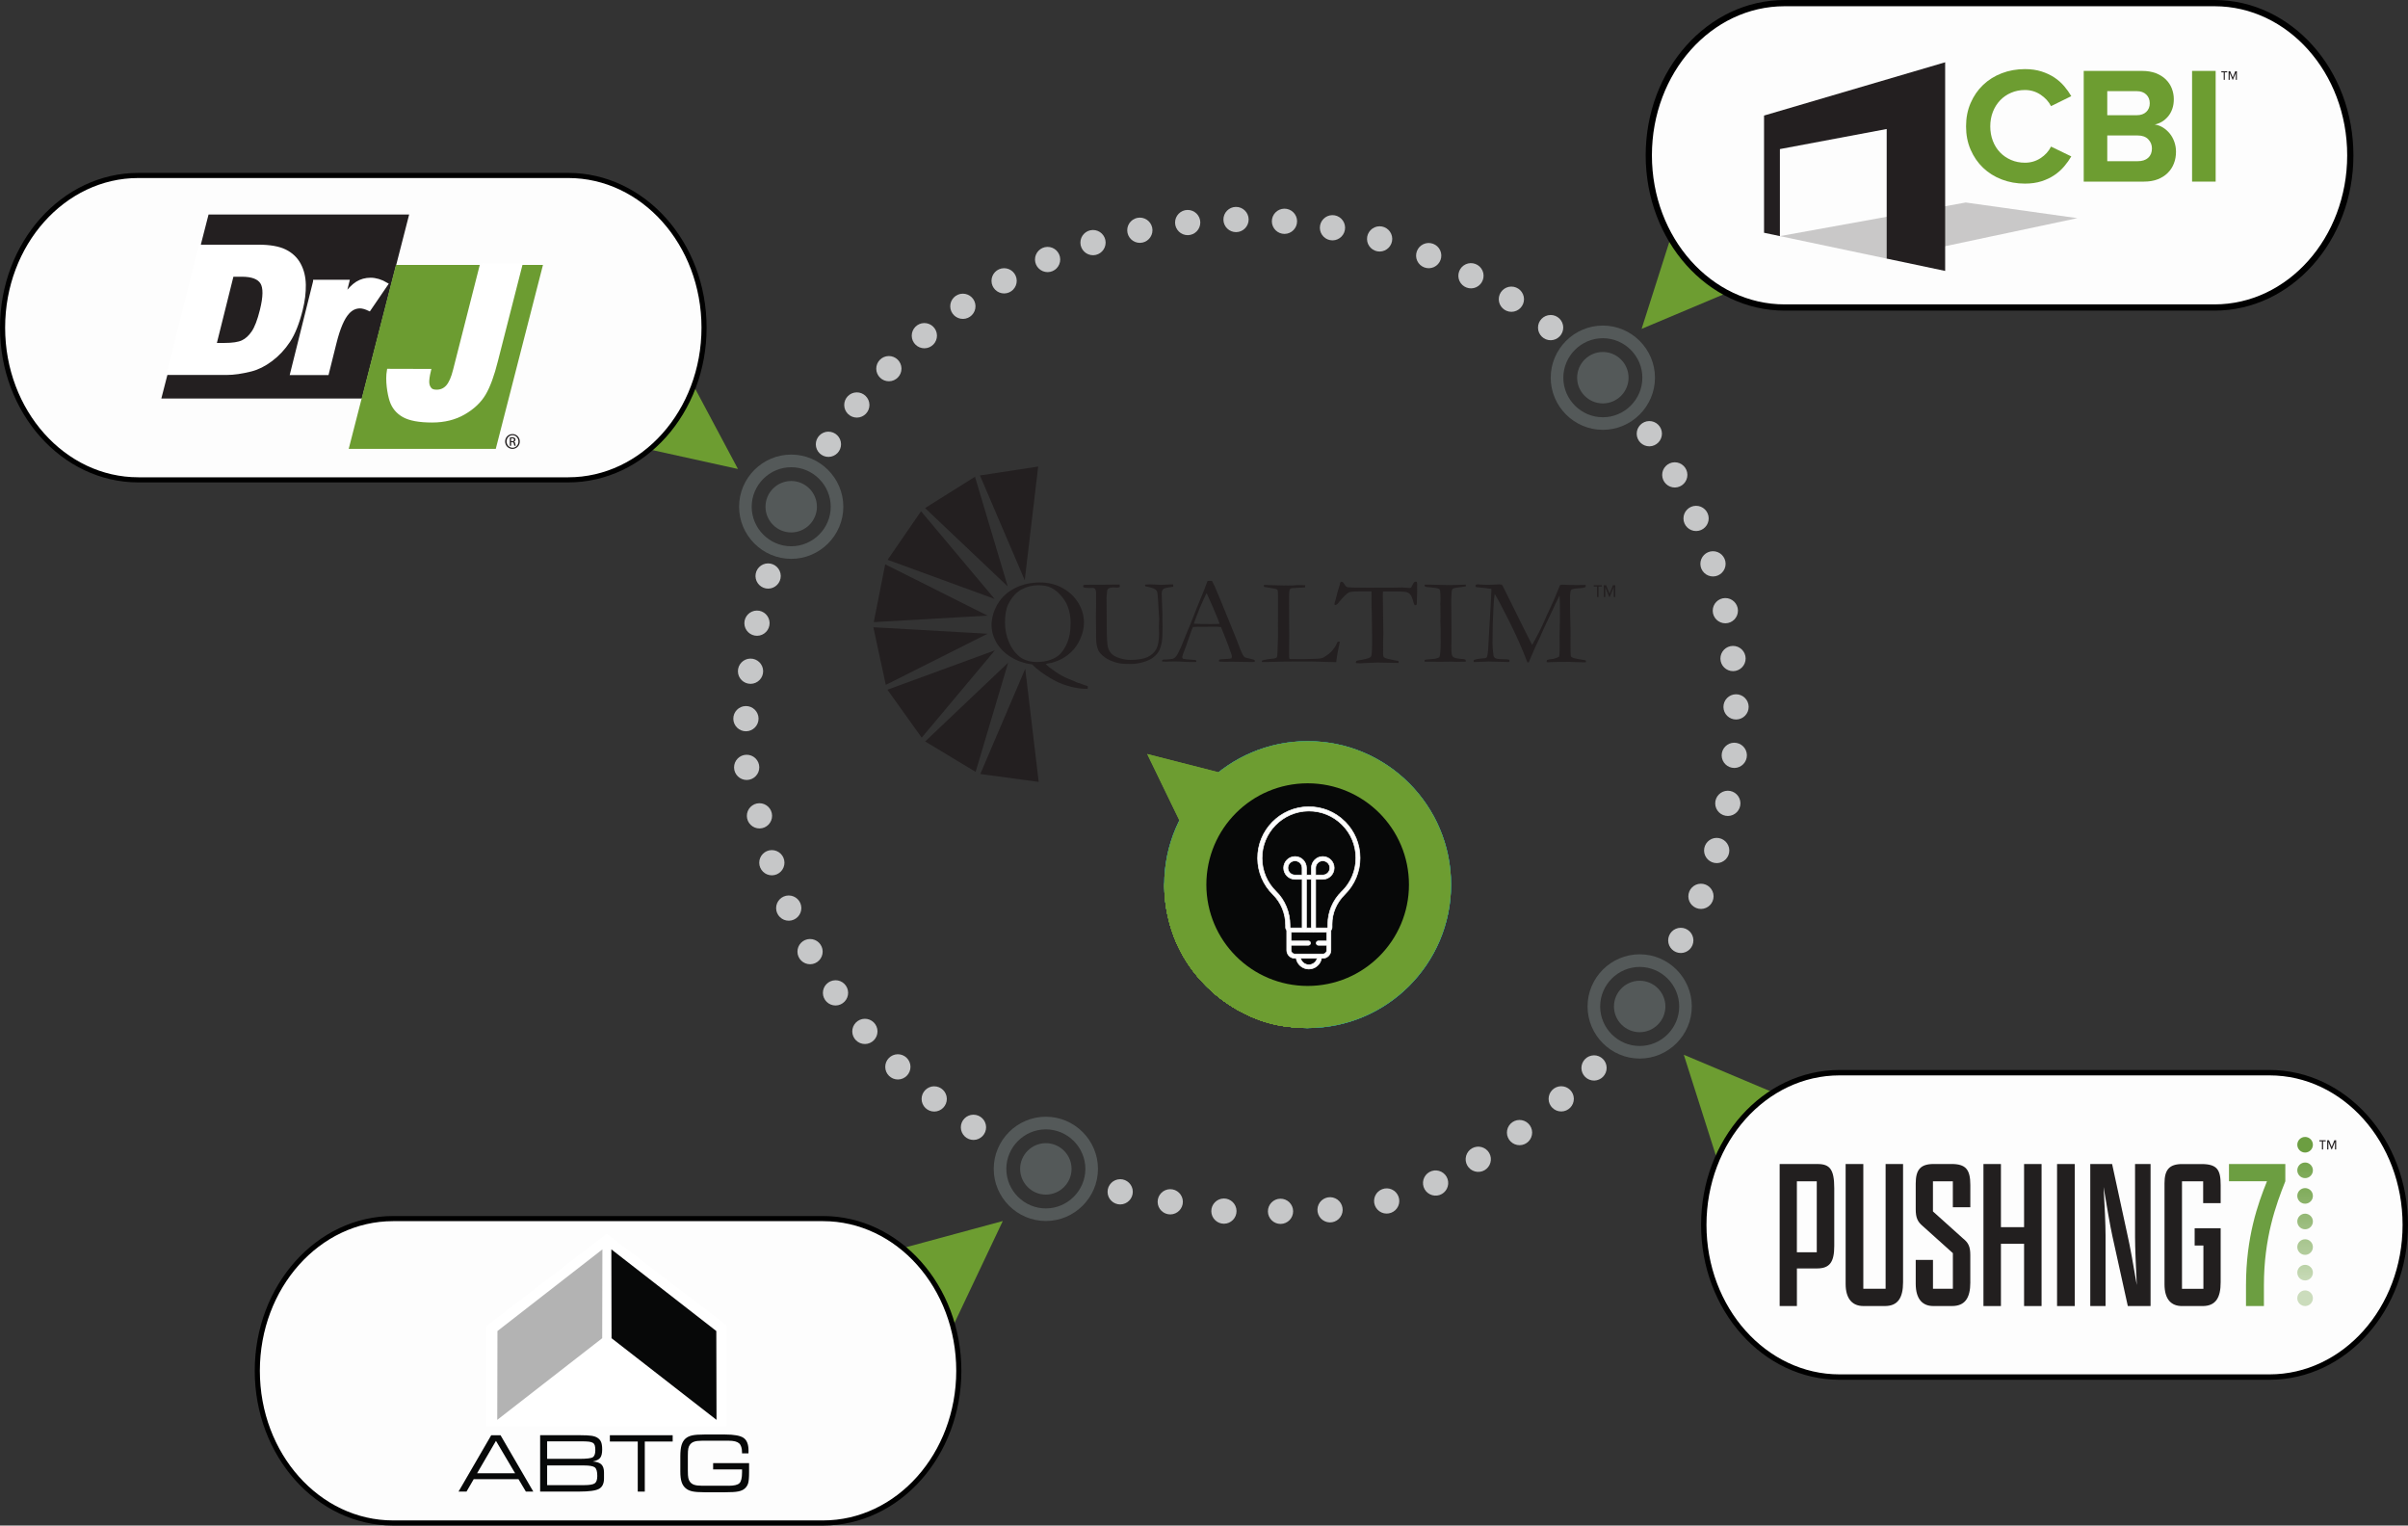 <?xml version="1.0" encoding="UTF-8"?>
<svg id="Layer_2" data-name="Layer 2" xmlns="http://www.w3.org/2000/svg" xmlns:xlink="http://www.w3.org/1999/xlink" viewBox="0 0 842.67 533.75">
  <rect x="0" y="0" width="842.67" height="533.75" fill="#333333" stroke="none"/>
  <defs>
    <style>
      .cls-1 {
        fill: #c9c8c8;
      }

      .cls-1, .cls-2, .cls-3, .cls-4, .cls-5, .cls-6, .cls-7, .cls-8, .cls-9, .cls-10, .cls-11, .cls-12, .cls-13, .cls-14, .cls-15, .cls-16, .cls-17, .cls-18, .cls-19, .cls-20, .cls-21, .cls-22 {
        stroke-width: 0px;
      }

      .cls-1, .cls-3, .cls-23, .cls-24, .cls-12, .cls-15, .cls-25, .cls-20 {
        fill-rule: evenodd;
      }

      .cls-2 {
        fill: url(#linear-gradient);
      }

      .cls-3, .cls-9 {
        fill: #6d9d31;
      }

      .cls-4 {
        fill: url(#New_Gradient_Swatch_3-2);
      }

      .cls-5 {
        fill: #545959;
      }

      .cls-23 {
        stroke-width: 1.79px;
      }

      .cls-23, .cls-24, .cls-25 {
        stroke: #000;
      }

      .cls-23, .cls-24, .cls-25, .cls-26 {
        fill: #fdfdfd;
        stroke-miterlimit: 10;
      }

      .cls-24 {
        stroke-width: 2.18px;
      }

      .cls-6 {
        fill: url(#New_Gradient_Swatch_3-4);
      }

      .cls-7 {
        fill: #b3b3b3;
      }

      .cls-8, .cls-27 {
        fill: #fff;
      }

      .cls-10 {
        fill: url(#linear-gradient-2);
      }

      .cls-11 {
        fill: #221f1f;
      }

      .cls-12, .cls-21 {
        fill: #070808;
      }

      .cls-13, .cls-15 {
        fill: #231f20;
      }

      .cls-14 {
        fill: #6c9c31;
      }

      .cls-16 {
        fill: url(#New_Gradient_Swatch_3-3);
      }

      .cls-27 {
        stroke: #fff;
        stroke-width: 1.14px;
      }

      .cls-17 {
        fill: url(#New_Gradient_Swatch_3-5);
      }

      .cls-25 {
        stroke-width: 1.89px;
      }

      .cls-18 {
        fill: url(#New_Gradient_Swatch_3);
      }

      .cls-19 {
        fill: #6c9e41;
      }

      .cls-20 {
        fill: #009ee0;
      }

      .cls-22 {
        fill: #c6c7c8;
      }

      .cls-26 {
        stroke: #fdfdfd;
        stroke-width: .23px;
      }
    </style>
    <linearGradient id="New_Gradient_Swatch_3" data-name="New Gradient Swatch 3" x1="806.66" y1="456.8" x2="806.66" y2="410.04" gradientUnits="userSpaceOnUse">
      <stop offset="0" stop-color="#59c8e6"/>
      <stop offset="0" stop-color="#6c9e41" stop-opacity=".35"/>
      <stop offset="1" stop-color="#6c9e41"/>
    </linearGradient>
    <linearGradient id="linear-gradient" x1="806.66" y1="449.57" x2="806.66" y2="398.21" gradientUnits="userSpaceOnUse">
      <stop offset="0" stop-color="#59c8e6"/>
      <stop offset="0" stop-color="#6c9e41" stop-opacity=".35"/>
      <stop offset=".93" stop-color="#6c9e41"/>
    </linearGradient>
    <linearGradient id="New_Gradient_Swatch_3-2" data-name="New Gradient Swatch 3" x1="806.66" y1="449.57" x2="806.66" y2="406.71" xlink:href="#New_Gradient_Swatch_3"/>
    <linearGradient id="New_Gradient_Swatch_3-3" data-name="New Gradient Swatch 3" x1="806.66" y1="449.57" x2="806.66" y2="406.71" xlink:href="#New_Gradient_Swatch_3"/>
    <linearGradient id="New_Gradient_Swatch_3-4" data-name="New Gradient Swatch 3" x1="806.66" y1="449.57" x2="806.66" y2="406.71" xlink:href="#New_Gradient_Swatch_3"/>
    <linearGradient id="New_Gradient_Swatch_3-5" data-name="New Gradient Swatch 3" x1="806.66" y1="449.57" x2="806.66" y2="406.71" xlink:href="#New_Gradient_Swatch_3"/>
    <linearGradient id="linear-gradient-2" x1="803.92" y1="454.22" x2="809.39" y2="454.22" gradientUnits="userSpaceOnUse">
      <stop offset="0" stop-color="#59c8e6"/>
      <stop offset="0" stop-color="#6c9e41" stop-opacity=".35"/>
    </linearGradient>
  </defs>
  <g id="Layer_1-2" data-name="Layer 1">
    <g>
      <g>
        <polygon class="cls-3" points="629.53 386.02 589.24 369.04 601.86 408.67 629.53 386.02 629.53 386.02"/>
        <polygon class="cls-3" points="614.76 98.1 574.47 115.07 587.1 75.45 614.76 98.1 614.76 98.1"/>
        <polygon class="cls-3" points="215.56 154.67 258.25 164.09 238.68 127.39 215.56 154.67 215.56 154.67"/>
        <polygon class="cls-3" points="332.2 466.72 350.92 427.21 310.78 438.08 332.2 466.72 332.2 466.72"/>
      </g>
      <g>
        <path class="cls-22" d="m432.49,72.39c2.43-.03,4.44,1.93,4.47,4.36.03,2.43-1.93,4.44-4.36,4.47-2.43.03-4.44-1.93-4.47-4.36-.03-2.43,1.93-4.44,4.36-4.47h0Z"/>
        <path class="cls-22" d="m415.57,73.45c2.43-.03,4.44,1.93,4.47,4.36.03,2.43-1.93,4.44-4.36,4.47-2.43.03-4.44-1.93-4.47-4.36-.03-2.43,1.93-4.44,4.36-4.47h0Z"/>
        <path class="cls-22" d="m398.83,76.14c2.43-.03,4.44,1.93,4.47,4.36.03,2.43-1.93,4.44-4.36,4.47-2.43.03-4.44-1.93-4.47-4.36-.03-2.43,1.93-4.44,4.36-4.47h0Z"/>
        <path class="cls-22" d="m382.44,80.47c2.43-.03,4.44,1.93,4.47,4.36.03,2.43-1.93,4.44-4.36,4.47-2.43.03-4.44-1.93-4.47-4.36-.03-2.43,1.93-4.44,4.36-4.47h0Z"/>
        <path class="cls-22" d="m366.55,86.38c2.43-.03,4.44,1.93,4.47,4.36.03,2.43-1.93,4.44-4.36,4.47-2.43.03-4.44-1.93-4.47-4.36-.03-2.43,1.93-4.44,4.36-4.47h0Z"/>
        <path class="cls-22" d="m351.33,93.84c2.43-.03,4.44,1.93,4.47,4.36.03,2.43-1.93,4.44-4.36,4.47-2.43.03-4.44-1.93-4.47-4.36-.03-2.43,1.93-4.44,4.36-4.47h0Z"/>
        <path class="cls-22" d="m336.9,102.75c2.43-.03,4.44,1.93,4.47,4.36.03,2.43-1.93,4.44-4.36,4.47-2.43.03-4.44-1.93-4.48-4.36-.03-2.43,1.93-4.44,4.36-4.47h0Z"/>
        <path class="cls-22" d="m323.42,113.03c2.43-.03,4.44,1.93,4.47,4.36.03,2.43-1.93,4.44-4.36,4.47-2.43.03-4.44-1.93-4.47-4.36-.03-2.43,1.93-4.44,4.36-4.47h0Z"/>
        <path class="cls-22" d="m311,124.57c2.43-.03,4.44,1.93,4.47,4.36.03,2.43-1.93,4.44-4.36,4.47-2.43.03-4.44-1.93-4.47-4.36-.03-2.43,1.93-4.44,4.36-4.47h0Z"/>
        <path class="cls-22" d="m299.78,137.28c2.43-.03,4.44,1.93,4.48,4.36.03,2.43-1.93,4.44-4.36,4.47-2.43.03-4.44-1.93-4.47-4.36-.03-2.43,1.93-4.44,4.36-4.47h0Z"/>
        <path class="cls-22" d="m289.85,151.03c2.43-.03,4.44,1.93,4.47,4.36.03,2.43-1.93,4.44-4.36,4.47-2.43.03-4.44-1.93-4.47-4.36-.03-2.43,1.93-4.44,4.36-4.48h0Z"/>
        <path class="cls-22" d="m260.98,247.03c2.43-.03,4.44,1.93,4.47,4.36.03,2.43-1.93,4.44-4.36,4.47-2.43.03-4.44-1.93-4.47-4.36-.03-2.43,1.93-4.44,4.36-4.47h0Z"/>
        <path class="cls-22" d="m261.24,264.07c2.43-.03,4.44,1.93,4.47,4.36.03,2.43-1.93,4.44-4.36,4.47-2.43.03-4.44-1.93-4.47-4.36-.03-2.43,1.93-4.44,4.36-4.47h0Z"/>
        <path class="cls-22" d="m268.75,197.12c2.43-.03,4.44,1.93,4.47,4.36.03,2.43-1.93,4.44-4.36,4.47-2.43.03-4.44-1.93-4.48-4.36-.03-2.43,1.93-4.44,4.36-4.47h0Z"/>
        <path class="cls-22" d="m264.85,213.62c2.43-.03,4.44,1.93,4.47,4.36.03,2.43-1.93,4.44-4.36,4.47-2.43.03-4.44-1.93-4.47-4.36-.03-2.43,1.93-4.44,4.36-4.47h0Z"/>
        <path class="cls-22" d="m262.59,230.43c2.43-.03,4.44,1.93,4.47,4.36.03,2.43-1.93,4.44-4.36,4.47-2.43.03-4.44-1.93-4.47-4.36-.03-2.43,1.93-4.44,4.36-4.47h0Z"/>
        <path class="cls-22" d="m265.72,281.03c2.43-.03,4.44,1.93,4.47,4.36.03,2.43-1.93,4.44-4.36,4.47-2.43.03-4.44-1.93-4.47-4.36-.03-2.43,1.93-4.44,4.36-4.47h0Z"/>
        <path class="cls-22" d="m270.05,297.43c2.43-.03,4.44,1.93,4.47,4.36.03,2.43-1.93,4.44-4.36,4.47-2.43.03-4.44-1.93-4.47-4.36-.03-2.43,1.93-4.44,4.36-4.47h0Z"/>
        <path class="cls-22" d="m275.96,313.31c2.43-.03,4.44,1.93,4.47,4.36.03,2.43-1.93,4.44-4.36,4.47-2.43.03-4.44-1.93-4.47-4.36-.03-2.43,1.93-4.44,4.36-4.47h0Z"/>
        <path class="cls-22" d="m283.42,328.54c2.43-.03,4.44,1.93,4.47,4.36.03,2.43-1.93,4.44-4.36,4.47-2.43.03-4.44-1.93-4.47-4.36-.03-2.43,1.93-4.44,4.36-4.47h0Z"/>
        <path class="cls-22" d="m292.33,342.96c2.43-.03,4.44,1.93,4.47,4.36.03,2.43-1.93,4.44-4.36,4.48-2.43.03-4.44-1.93-4.47-4.36-.03-2.43,1.93-4.44,4.36-4.47h0Z"/>
        <path class="cls-22" d="m302.61,356.45c2.43-.03,4.44,1.93,4.47,4.36.03,2.43-1.93,4.44-4.36,4.47-2.43.03-4.44-1.93-4.47-4.36-.03-2.43,1.93-4.44,4.36-4.47h0Z"/>
        <path class="cls-22" d="m314.15,368.86c2.43-.03,4.44,1.93,4.47,4.36.03,2.43-1.93,4.44-4.36,4.47-2.43.03-4.44-1.93-4.47-4.36-.03-2.43,1.93-4.44,4.36-4.47h0Z"/>
        <path class="cls-22" d="m326.87,380.08c2.43-.03,4.44,1.93,4.47,4.36.03,2.43-1.93,4.44-4.36,4.47-2.43.03-4.44-1.93-4.47-4.36-.03-2.43,1.93-4.44,4.36-4.48h0Z"/>
        <path class="cls-22" d="m340.61,390.01c2.43-.03,4.44,1.93,4.47,4.36.03,2.43-1.93,4.44-4.36,4.47-2.43.03-4.44-1.93-4.48-4.36-.03-2.43,1.93-4.44,4.36-4.47h0Z"/>
        <path class="cls-22" d="m391.95,412.57c2.43-.03,4.44,1.93,4.47,4.36.03,2.43-1.93,4.44-4.36,4.48-2.43.03-4.44-1.93-4.47-4.36-.03-2.43,1.93-4.44,4.36-4.47h0Z"/>
        <path class="cls-22" d="m409.47,416.07c2.43-.03,4.44,1.93,4.47,4.36.03,2.43-1.93,4.44-4.36,4.47-2.43.03-4.44-1.93-4.47-4.36-.03-2.43,1.93-4.44,4.36-4.47h0Z"/>
        <path class="cls-22" d="m428.25,419.33c2.43-.03,4.44,1.93,4.47,4.36.03,2.43-1.93,4.44-4.36,4.47-2.43.03-4.44-1.93-4.47-4.36-.03-2.43,1.93-4.44,4.36-4.47h0Z"/>
        <path class="cls-22" d="m448.06,419.4c2.43-.03,4.44,1.93,4.47,4.36.03,2.43-1.93,4.44-4.36,4.47-2.43.03-4.44-1.93-4.47-4.36-.03-2.43,1.93-4.44,4.36-4.47h0Z"/>
        <path class="cls-22" d="m501,409.72c2.31-.76,4.82.5,5.58,2.81.76,2.31-.5,4.82-2.81,5.58-2.31.76-4.82-.5-5.58-2.81-.76-2.31.5-4.82,2.81-5.58h0Z"/>
        <path class="cls-22" d="m515.93,401.41c2.31-.76,4.82.5,5.58,2.81.76,2.31-.5,4.82-2.81,5.58-2.31.76-4.82-.5-5.58-2.81-.76-2.31.5-4.82,2.81-5.58h0Z"/>
        <path class="cls-22" d="m531.69,391.85c2.43-.03,4.44,1.93,4.48,4.36.03,2.43-1.93,4.44-4.36,4.47-2.43.03-4.44-1.93-4.47-4.36-.03-2.43,1.93-4.44,4.36-4.47h0Z"/>
        <path class="cls-22" d="m546.29,380.05c2.43-.03,4.44,1.93,4.47,4.36.03,2.43-1.93,4.44-4.36,4.47-2.43.03-4.44-1.93-4.47-4.36-.03-2.43,1.93-4.44,4.36-4.47h0Z"/>
        <path class="cls-22" d="m588.13,324.61c2.43-.03,4.44,1.93,4.47,4.36.03,2.43-1.93,4.44-4.36,4.47-2.43.03-4.44-1.93-4.47-4.36-.03-2.43,1.93-4.44,4.36-4.47h0Z"/>
        <path class="cls-22" d="m595.19,309.19c2.43-.03,4.44,1.93,4.47,4.36.03,2.43-1.93,4.44-4.36,4.47-2.43.03-4.44-1.93-4.47-4.36-.03-2.43,1.93-4.44,4.36-4.47h0Z"/>
        <path class="cls-22" d="m599.4,192.86c2.43-.03,4.44,1.93,4.47,4.36.03,2.43-1.93,4.44-4.36,4.47-2.43.03-4.44-1.93-4.47-4.36-.03-2.43,1.93-4.44,4.36-4.47h0Z"/>
        <path class="cls-22" d="m593.48,176.97c2.43-.03,4.44,1.93,4.47,4.36.03,2.43-1.93,4.44-4.36,4.47-2.43.03-4.44-1.93-4.47-4.36-.03-2.43,1.93-4.44,4.36-4.47h0Z"/>
        <path class="cls-22" d="m586.03,161.74c2.43-.03,4.44,1.93,4.47,4.36.03,2.43-1.93,4.44-4.36,4.47-2.43.03-4.44-1.93-4.47-4.36-.03-2.43,1.93-4.44,4.36-4.47h0Z"/>
        <path class="cls-22" d="m577.12,147.32c2.43-.03,4.44,1.93,4.47,4.36.03,2.43-1.93,4.44-4.36,4.48-2.43.03-4.44-1.93-4.47-4.36-.03-2.43,1.93-4.44,4.36-4.48h0Z"/>
        <path class="cls-22" d="m512.91,92.47c2.21-1.02,4.84-.04,5.86,2.16,1.02,2.21.04,4.84-2.16,5.86-2.21,1.02-4.84.04-5.86-2.16-1.02-2.21-.04-4.84,2.16-5.86h0Z"/>
        <path class="cls-22" d="m498.12,85.42c2.21-1.02,4.84-.04,5.86,2.16,1.02,2.21.04,4.84-2.16,5.86-2.21,1.02-4.84.04-5.86-2.16-1.02-2.21-.04-4.84,2.16-5.86h0Z"/>
        <path class="cls-22" d="m542.58,110.2c2.43-.03,4.44,1.93,4.47,4.36.03,2.43-1.93,4.44-4.36,4.48-2.43.03-4.44-1.93-4.47-4.36-.03-2.43,1.93-4.44,4.36-4.47h0Z"/>
        <path class="cls-22" d="m528.84,100.27c2.43-.03,4.44,1.93,4.48,4.36.03,2.43-1.93,4.44-4.36,4.47-2.43.03-4.44-1.93-4.47-4.36-.03-2.43,1.93-4.44,4.36-4.47h0Z"/>
        <path class="cls-22" d="m482.74,79.17c2.43-.03,4.44,1.93,4.47,4.36.03,2.43-1.93,4.44-4.36,4.48-2.43.03-4.44-1.93-4.47-4.36-.03-2.43,1.93-4.44,4.36-4.48h0Z"/>
        <path class="cls-22" d="m466.24,75.27c2.43-.03,4.44,1.93,4.47,4.36.03,2.43-1.93,4.44-4.36,4.47-2.43.03-4.44-1.93-4.47-4.36-.03-2.43,1.93-4.44,4.36-4.47h0Z"/>
        <path class="cls-22" d="m449.44,73.01c2.43-.03,4.44,1.93,4.47,4.36.03,2.43-1.93,4.44-4.36,4.47-2.43.03-4.44-1.93-4.47-4.36-.03-2.43,1.93-4.44,4.36-4.47h0Z"/>
        <g>
          <path class="cls-5" d="m560.91,113.91c10.03,0,18.24,8.21,18.24,18.24s-8.21,18.24-18.24,18.24-18.24-8.21-18.24-18.24,8.21-18.24,18.24-18.24h0Zm0,4.42c-7.59,0-13.83,6.24-13.83,13.83s6.24,13.83,13.83,13.83,13.83-6.24,13.83-13.83-6.24-13.83-13.83-13.83h0Z"/>
          <path class="cls-5" d="m560.91,123.15c4.95,0,9,4.05,9,9s-4.05,9-9,9-9-4.05-9-9,4.05-9,9-9h0Z"/>
        </g>
        <g>
          <path class="cls-5" d="m573.8,333.89c10.03,0,18.24,8.21,18.24,18.24s-8.21,18.24-18.24,18.24-18.24-8.21-18.24-18.24,8.21-18.24,18.24-18.24h0Zm0,4.42c-7.59,0-13.83,6.24-13.83,13.83s6.24,13.83,13.83,13.83,13.83-6.24,13.83-13.83-6.24-13.83-13.83-13.83h0Z"/>
          <path class="cls-5" d="m573.8,343.14c4.95,0,9,4.05,9,9s-4.05,9-9,9-9-4.05-9-9,4.05-9,9-9h0Z"/>
        </g>
        <g>
          <path class="cls-13" d="m343.05,270.81l20.44,2.76-4.71-39.58-15.73,36.83Z"/>
          <path class="cls-13" d="m323.75,259.42l17.67,10.64,11.38-38.2-29.05,27.57Z"/>
          <path class="cls-13" d="m310.55,241.32l12,16.77,25.6-30.55-37.6,13.78Z"/>
          <path class="cls-13" d="m305.62,219.46l4.36,20.16,35.62-17.89-39.98-2.27Z"/>
          <path class="cls-13" d="m309.77,197.44l-4,20.23,39.79-2.28-35.8-17.95Z"/>
          <path class="cls-13" d="m322.31,178.88l-11.69,16.98,37.43,13.69-25.74-30.68Z"/>
          <path class="cls-13" d="m341.19,166.81l-17.47,10.95,28.93,27.42-11.46-38.37Z"/>
          <path class="cls-13" d="m363.31,163.23l-20.38,3.12,15.67,36.65,4.71-39.77Z"/>
          <path class="cls-13" d="m356.68,229.67c-1.59-1.33-2.82-3.06-3.69-5.21-.87-2.15-1.3-4.35-1.3-6.61,0-2.76.39-4.92,1.17-6.47,1.23-2.44,2.77-4.15,4.61-5.14,1.84-.99,3.82-1.48,5.93-1.48,1.8,0,3.28.3,4.46.88,1.18.58,2.31,1.5,3.41,2.74,1.09,1.24,1.87,2.48,2.34,3.7.7,1.78,1.05,3.74,1.05,5.9,0,2.74-.38,5.01-1.15,6.83-.76,1.82-1.68,3.23-2.74,4.23-.81.76-1.9,1.38-3.27,1.86-1.37.48-2.91.72-4.62.72-.75,0-1.55-.07-2.41-.21-1.61-.38-2.87-.96-3.79-1.73Zm-7.54-18.39c-1.44,2.49-2.15,4.97-2.15,7.44,0,2.1.58,4.15,1.75,6.15,1.16,2,2.85,3.68,5.04,5.03,2.2,1.35,4.66,2.2,7.4,2.55.83.87,1.87,1.77,3.13,2.68,1.86,1.33,3.59,2.4,5.18,3.2,1.59.8,3.34,1.44,5.24,1.93,1.9.48,3.57.73,5.01.73.11,0,.42,0,.92-.02v-.37l.02-.25c0-.07,0-.17-.02-.29-.69-.2-1.44-.46-2.26-.78l-.61-.24-.21-.02-.54-.2c-.75-.29-1.54-.63-2.37-1-.38-.17-.64-.28-.78-.32-1.52-.61-3.06-1.46-4.62-2.53-1.56-1.08-2.67-1.95-3.31-2.63.27-.13.68-.23,1.24-.3.81-.08,1.93-.43,3.36-1.03,1.43-.61,2.82-1.53,4.17-2.76,1.35-1.23,2.46-2.81,3.31-4.73.86-1.93,1.29-3.79,1.29-5.61,0-2.78-.83-5.36-2.48-7.74-1.35-1.91-3.14-3.46-5.38-4.63-2.24-1.17-4.77-1.75-7.58-1.75s-5.58.54-8.01,1.63c-3.05,1.42-5.29,3.38-6.73,5.88Z"/>
          <path class="cls-13" d="m391.77,204.48c.08.24.12.43.12.56,0,.09-.02.22-.07.39-.4.1-.73.15-.98.15-.11,0-.29-.01-.55-.03-.26-.02-.46-.03-.62-.03-.72,0-1.28.12-1.7.38-.28.16-.45.36-.51.61l-.23,2.4.07,10.44c.02,3.82.16,6.2.42,7.14.27.93.71,1.7,1.33,2.31.63.61,1.57,1.11,2.82,1.5,1.26.39,2.48.59,3.67.59,2.66,0,4.69-.34,6.1-1.03,1.41-.69,2.43-1.64,3.05-2.86.62-1.22.93-3.07.93-5.54,0-.07-.02-.63-.07-1.69v-.61c0-.22.01-.67.05-1.32.03-.66.05-1.04.05-1.15l-.35-6.06c-.11-2.04-.24-3.25-.38-3.61-.15-.36-.36-.64-.64-.82-.61-.39-1.76-.74-3.45-1.06-.08-.19-.13-.39-.14-.59.61-.05,1.21-.08,1.8-.08s1.28.02,1.97.06c1.03.06,1.59.1,1.68.1l3.7-.15.73.02-.02.8c-1.93.23-3.08.49-3.45.79-.38.3-.56.86-.56,1.68,0,.44.03,1.39.09,2.85l.16,4.37-.02,1.73.07,2.19c0,2.76-.09,4.64-.26,5.63-.25,1.4-.61,2.5-1.06,3.32-.46.81-1.13,1.55-2,2.2-.87.66-2.04,1.19-3.5,1.62-1.46.42-2.9.63-4.32.63-2.23,0-3.84-.14-4.82-.42-1.79-.49-3.22-1.13-4.28-1.92-1.06-.79-1.79-1.57-2.2-2.36-.54-1.04-.82-2.56-.82-4.55v-1.45l-.07-5.9.07-4.76v-3.2c0-.82-.13-1.38-.38-1.71-.17-.23-.42-.34-.75-.34l-1.38.02c-1.03,0-1.69-.1-1.97-.3-.05-.13-.07-.24-.07-.35,0-.13.05-.23.14-.3.17-.12.38-.17.63-.17h.61l1.56-.02h3.68l6.13-.06Z"/>
          <path class="cls-13" d="m417.79,218.15c.11-.22.19-.44.24-.66.05-.22.19-.59.41-1.13.21-.53.43-1.07.62-1.61.43-1.21,1.14-2.9,2.13-5.06.59-1.26.93-1.98,1.02-2.15l.24.38,2.12,4.81c.11.25.67,1.58,1.68,4,.2.47.38.98.54,1.52-.91.07-1.98.1-3.18.1-2.12,0-4.01-.04-5.67-.12l-.14-.08Zm-11.11,13.16v.13c.6.04,1.08.07,1.45.07.23,0,.62-.02,1.15-.05.81-.03,1.38-.04,1.71-.04s.88.01,1.64.04c1.66.1,3.11.16,4.36.16.38,0,.92,0,1.62-.02.05-.14.07-.25.07-.32,0-.1-.09-.21-.26-.34l-3.19-.25c-.55-.07-.98-.15-1.31-.23-.14-.3-.21-.51-.21-.64,0-.23.44-1.45,1.31-3.68l2.04-5.84c.06-.18.19-.49.39-.91.64-.07,1.22-.11,1.74-.11l1.46.02,4.98-.04c.48,0,1.04.05,1.67.15,1.44,3.57,2.27,5.67,2.48,6.31.21.64.45,1.32.73,2.02.41,1.07.61,1.73.61,1.98,0,.13-.05.32-.14.58-.33.13-.8.21-1.43.23l-2.4.15c-.15.01-.32.06-.5.14-.08.18-.11.37-.11.56.14.07.3.11.47.12h.51c.14,0,.31,0,.5.02.2.01.39.02.58.02l2.83-.02,2.34.04c2.02.03,3.42.05,4.22.05.2,0,.55,0,1.06-.02.05-.14.07-.24.07-.31,0-.08-.03-.2-.09-.35-.28-.12-.78-.27-1.5-.45-.2-.06-.56-.14-1.06-.25-.51-.11-.8-.2-.88-.25-.27-.2-.55-.6-.87-1.22-.31-.61-.97-2.26-1.97-4.94l-1.9-4.72-3.56-8.7c-.64-1.45-1.1-2.55-1.38-3.28-.52-1.38-1.11-2.68-1.78-3.87l-.82-.02-.74.04c-.47,1.32-.86,2.38-1.19,3.17-1.3,3.13-2.12,5.13-2.46,6l-2.19,5.56c-.36.93-.73,1.82-1.12,2.66-.12.27-.43,1.03-.91,2.28-1.01,2.64-1.91,4.67-2.72,6.11-.39.66-.86,1.13-1.41,1.39-.22.1-.93.2-2.14.3-.27.01-.45.02-.57.02h-.54c-.17,0-.37.06-.59.17-.06.17-.09.31-.09.41Z"/>
          <path class="cls-13" d="m441.55,231.61c.01-.21.08-.4.19-.57,1.22-.29,2.41-.49,3.57-.59.77-.06,1.26-.21,1.48-.46.16-.18.25-.85.28-2.02l.16-5.56-.02-3.77.02-4.93v-1.31c.02-2.96,0-4.81-.05-5.54-.02-.14-.08-.34-.19-.59-.4-.17-.74-.28-1.02-.34-.27-.06-1.49-.26-3.66-.61-.02-.16-.02-.27-.02-.34,0-.08,0-.2.02-.34.3,0,.78.02,1.45.05l3.56.11,2.06.04.61-.02c.08,0,.3.01.68.04.92,0,1.45,0,1.59-.02l1.87-.14c1.26,0,2.15.02,2.67.06-.02.24-.07.49-.16.77-.17.03-.99.07-2.44.12-1.45.05-2.29.13-2.51.25-.36.18-.54.75-.54,1.69,0,.23-.02.69-.05,1.38v1.27l.02,3.92v1.34l.05,7.01-.07,5.98.02,1.31c0,.42.08.69.24.78.39.02,1.54.03,3.45.04h1.6l4.06-.13c1.06-.03,1.82-.12,2.28-.28.45-.16,1.21-.64,2.27-1.43.64-.51,1.14-1.03,1.5-1.56.08-.11.21-.28.4-.51.3-.37.7-1.1,1.2-2.2h.75c-.09.51-.19.98-.29,1.43-.43,1.98-.72,3.63-.88,4.95-.03.28-.06.54-.09.78l-8.8-.23c-7.56,0-12.04.04-13.45.13-.44.02-.9.03-1.39.03h-2.45Z"/>
          <path class="cls-13" d="m467.91,207.69l.96-3.19c.06-.42.15-.69.26-.81.11-.12.24-.18.38-.18.28,0,.61.3.97.91.27.44.48.72.66.84.17.12.42.2.75.24l.23-.02,1.01.09,5.52.06,6.53-.02h1.92l3.63-.06c.16,0,.35.01.59.04,1.06.08,1.71.13,1.96.13.23,0,.42-.07.56-.21.05-.05.3-.52.77-1.4.2-.4.45-.6.74-.6.13,0,.28.03.46.08.08.28.12.53.12.76l-.02.84.02,1.78c0,.43-.04,1.84-.12,4.2,0,.16-.03.29-.09.42-.17.1-.32.15-.44.15s-.23-.05-.32-.16c-.09-.1-.21-.43-.35-.97-.31-1.26-.7-2.15-1.17-2.7-.31-.35-.76-.6-1.34-.75-.59-.16-1.98-.23-4.19-.23h-3.95c-.03.56-.05,1.08-.05,1.54l.19,13.1c0,.52-.03,1.51-.09,2.95l.02,2.81-.02,1.56c0,.49.09.84.28,1.05.19.21.7.42,1.53.61,1.44.33,2.41.52,2.89.59.3.03.54.09.73.17v.65l-3.33-.07c-1.82-.01-3.2-.04-4.12-.08l-3.42.14-2.51.12c-.7,0-1.13-.01-1.29-.04l-.32-.13c.03-.33.1-.54.21-.64.11-.09.4-.17.87-.23.65-.08,1.43-.24,2.32-.45.89-.22,1.47-.44,1.76-.66.15-.13.26-.34.33-.63.14-.62.21-1.83.21-3.65v-3.58l-.09-7.82-.09-1.69-.02-5.63h-3.79c-2.26,0-3.64.12-4.12.37-.77.38-1.92,1.5-3.44,3.35-.5.7-.93,1.04-1.31,1.04l-.21-.04c-.06-.08-.09-.16-.09-.23,0-.17.12-.68.37-1.52.31-1.08.5-1.82.56-2.2Z"/>
          <path class="cls-13" d="m498.5,230.94c.34-.11.69-.18,1.05-.21,2.38-.14,3.74-.4,4.09-.77.34-.37.51-2.18.51-5.43l-.02-2.22v-2.33l-.09-2.56.05-1.5-.02-1.65v-1.95l-.05-.87.05-1.1c.01-.25.02-.55.02-.89,0-.89-.05-1.83-.14-2.82-.06-.2-.15-.39-.26-.57-.58-.27-1.51-.45-2.79-.54-1.28-.09-2.01-.19-2.18-.31-.12-.09-.19-.31-.21-.67h1.96l6.18.15c1.59,0,3.7-.05,6.34-.15,0,.22-.02.43-.05.62-.31.07-.83.14-1.56.23-1.48.16-2.38.3-2.7.44-.2.07-.35.19-.44.36-.16.25-.25.73-.28,1.42l-.11,2.72.09,9.4v3.72c-.03,1.17-.05,1.96-.05,2.39,0,1.58.04,2.58.13,3.02.09.44.23.75.45.94.21.19.56.34,1.05.46.72.15,1.29.24,1.69.25.88.03,1.43.14,1.67.34.05.18.07.34.07.47v.17c-1.42.04-2.46.06-3.13.06-.39,0-1.08-.02-2.08-.06l-3.23.04-5.5-.02h-.44l-.05-.58Z"/>
          <path class="cls-13" d="m515.69,231.03c.48-.3,1.36-.52,2.62-.64.98-.04,1.57-.12,1.76-.23.12-.08.22-.19.28-.31.23-.52.41-1.92.51-4.2.14-3,.36-6.98.67-11.96.25-3.8.37-6.17.37-7.11v-.55c-1.13-.19-2.91-.39-5.34-.6-.16-.21-.24-.37-.24-.48,0-.07.06-.2.17-.38.27-.08.47-.12.61-.12.13,0,.4.02.83.06.77.07,1.83.1,3.18.1.44,0,1.19-.03,2.26-.09.75-.04,1.18-.07,1.27-.07.25,0,.54.04.87.11.14.14.25.27.32.39l1,1.98,6.56,13.23,2.78,5.5c2.18-3.86,3.88-7.28,5.09-10.29.08-.22.17-.43.28-.61.14-.24.28-.5.4-.8.13-.29.64-1.42,1.53-3.36.36-.79.65-1.46.87-2.02.89-2.24,1.42-3.53,1.58-3.85.3-.12.55-.18.77-.18.25,0,.57.02.95.05.87.06,2.29.09,4.25.09,1.21,0,2.21-.02,2.99-.04.03.15.05.26.05.33,0,.1-.02.23-.07.4-.5.24-1.1.37-1.8.4-1.39.07-2.27.17-2.65.3-.38.13-.61.29-.72.48-.1.2-.19.84-.27,1.94l.02.97-.02,1.01c0,2.1.06,5.64.19,10.6l-.02,4.12.02,2.65c0,1.04.05,1.65.16,1.84.11.19.42.37.94.54.84.25,2.2.51,4.11.78.11.07.16.17.16.28,0,.13,0,.28-.02.43h-1.07c-.92,0-1.91-.03-2.99-.08-1.08-.05-1.65-.07-1.73-.07-3.19,0-5.3.03-6.35.09-.64.04-1.05.07-1.21.07-.11,0-.23-.03-.35-.09v-.28c0-.13.02-.27.07-.41.52-.2,1.22-.33,2.11-.4.98-.24,1.7-.49,2.15-.76.14-.53.21-1.62.21-3.26l-.04-4.25c0-.46.02-1.33.07-2.59.05-1.26.07-3.32.07-6.17,0-2.26-.05-3.97-.15-5.14-.27.49-.8,1.56-1.59,3.21l-.36.8-.05.13-3.51,7.39-1.25,2.85-1.64,3.46c-.71,1.59-1.32,3-1.83,4.22-.22.56-.4,1.01-.54,1.33l-.48-.05c-1.77-4.64-3.87-9.4-6.31-14.28-2.45-4.88-4.16-8.1-5.14-9.66-.13.61-.27,2.36-.44,5.28-.21,3.55-.32,7.45-.32,11.71,0,1.32.11,2.8.33,4.46.06.47.29.82.68,1.05.39.23,1.4.36,3.02.38.62,0,1.22.04,1.78.13.11.21.16.37.16.47,0,.07-.04.19-.11.36l-7.27-.16c-.53,0-1.36.03-2.47.09-.62.03-1.52.06-2.69.07l-.02-.58Z"/>
          <path class="cls-13" d="m559.39,208.87h-.52v-3.63h-1.16v-.49h2.85v.49h-1.16v3.63Zm5.32-3.41l-1.4,3.41h-.15l-1.4-3.41v3.41h-.52v-4.12h.81l1.2,2.99,1.2-2.99h.8v4.12h-.52v-3.41Z"/>
        </g>
        <g>
          <path class="cls-5" d="m276.88,159.05c10.03,0,18.24,8.21,18.24,18.24,0,10.03-8.21,18.24-18.24,18.24-10.03,0-18.24-8.21-18.24-18.24,0-10.03,8.21-18.24,18.24-18.24h0Zm0,4.42c-7.59,0-13.83,6.24-13.83,13.83,0,7.59,6.24,13.83,13.83,13.83,7.59,0,13.83-6.24,13.83-13.83s-6.24-13.83-13.83-13.83h0Z"/>
          <path class="cls-5" d="m276.88,168.29c-4.95,0-9,4.05-9,9,0,4.95,4.05,9,9,9s9-4.05,9-9-4.05-9-9-9h0Z"/>
        </g>
        <path class="cls-22" d="m467.26,419.26c2.22,1,3.21,3.63,2.21,5.84-1,2.22-3.63,3.21-5.84,2.21-2.22-1-3.21-3.63-2.21-5.84,1-2.22,3.63-3.21,5.84-2.21h0Z"/>
        <path class="cls-22" d="m487.08,416.17c2.21,1,3.21,3.63,2.21,5.84-1,2.21-3.63,3.21-5.84,2.21-2.22-1-3.21-3.63-2.21-5.84,1-2.22,3.63-3.21,5.84-2.21h0Z"/>
        <path class="cls-22" d="m557.77,369.23c2.43-.03,4.44,1.93,4.47,4.36.03,2.43-1.93,4.44-4.36,4.48-2.43.03-4.44-1.93-4.47-4.36-.03-2.43,1.93-4.44,4.36-4.47h0Z"/>
        <g>
          <path class="cls-5" d="m365.99,390.72c10.03,0,18.24,8.21,18.24,18.24s-8.21,18.24-18.24,18.24-18.24-8.21-18.24-18.24,8.21-18.24,18.24-18.24h0Zm0,4.42c-7.59,0-13.83,6.24-13.83,13.83s6.24,13.83,13.83,13.83,13.83-6.24,13.83-13.83-6.24-13.83-13.83-13.83h0Z"/>
          <path class="cls-5" d="m365.99,399.97c4.95,0,9,4.05,9,9s-4.05,9-9,9-9-4.05-9-9,4.05-9,9-9h0Z"/>
        </g>
        <path class="cls-22" d="m600.69,293.16c2.43-.03,4.44,1.93,4.48,4.36.03,2.43-1.93,4.44-4.36,4.47-2.43.03-4.44-1.93-4.48-4.36-.03-2.43,1.93-4.44,4.36-4.47h0Z"/>
        <path class="cls-22" d="m604.59,276.66c2.43-.03,4.44,1.93,4.47,4.36.03,2.43-1.93,4.44-4.36,4.47-2.43.03-4.44-1.93-4.47-4.36-.03-2.43,1.93-4.44,4.36-4.47h0Z"/>
        <path class="cls-22" d="m606.85,259.86c2.43-.03,4.44,1.93,4.47,4.36.03,2.43-1.93,4.44-4.36,4.47-2.43.03-4.44-1.93-4.47-4.36-.03-2.43,1.93-4.44,4.36-4.47h0Z"/>
        <path class="cls-22" d="m607.47,242.91c2.43-.03,4.44,1.93,4.47,4.36.03,2.43-1.93,4.44-4.36,4.47-2.43.03-4.44-1.93-4.47-4.36-.03-2.43,1.93-4.44,4.36-4.47h0Z"/>
        <path class="cls-22" d="m606.41,225.99c2.43-.03,4.44,1.93,4.47,4.36.03,2.43-1.93,4.44-4.36,4.47-2.43.03-4.44-1.93-4.47-4.36-.03-2.43,1.93-4.44,4.36-4.47h0Z"/>
        <path class="cls-22" d="m603.72,209.25c2.43-.03,4.44,1.93,4.47,4.36.03,2.43-1.93,4.44-4.36,4.47-2.43.03-4.44-1.93-4.47-4.36-.03-2.43,1.93-4.44,4.36-4.47h0Z"/>
        <g>
          <polygon class="cls-3" points="443.41 274.54 401.46 263.82 420.38 302.85 443.41 274.54 443.41 274.54"/>
          <path class="cls-20" d="m457.61,359.7c27.72,0,50.19-22.48,50.19-50.19s-22.48-50.19-50.19-50.19-50.19,22.48-50.19,50.19,22.48,50.19,50.19,50.19h0Z"/>
          <path class="cls-3" d="m457.61,259.31c27.72,0,50.19,22.48,50.19,50.19s-22.48,50.19-50.19,50.19-50.19-22.48-50.19-50.19,22.48-50.19,50.19-50.19h0Z"/>
          <g>
            <path class="cls-3" d="m457.61,359.7c-27.72,0-50.19-22.48-50.19-50.19,0-1.5.87-2.16,1.37-2.67l18.66-18.94c2.72-2.76,5.31-5.59,8.45-7.88,23.95-17.47,58.24-.49,58.24,29.64,0,4.99-1,9.74-2.8,14.07-2.39,5.74-6.74,10.24-11.1,14.67l-19.97,20.27c-.74.75-1.59,1.04-2.65,1.04h0Z"/>
            <path class="cls-3" d="m457.28,359.68c-27.21-.08-49.7-22.22-49.84-49.85,0-1.49.86-2.15,1.36-2.65l18.8-19.08c2.7-2.74,5.27-5.55,8.39-7.83,23.79-17.35,57.84-.49,57.84,29.44,0,4.95-.99,9.67-2.78,13.98-2.37,5.7-6.69,10.17-11.02,14.57l-20.12,20.41c-.73.74-1.58,1.03-2.63,1.03h0Z"/>
            <path class="cls-3" d="m456.95,359.66c-26.71-.16-49.2-21.97-49.48-49.51-.01-1.48.86-2.13,1.35-2.63l18.94-19.22c2.68-2.72,5.24-5.51,8.34-7.78,23.62-17.23,57.44-.48,57.44,29.23,0,4.92-.98,9.61-2.76,13.88-2.36,5.66-6.64,10.1-10.95,14.46l-20.27,20.54c-.73.74-1.57,1.03-2.62,1.02h0Z"/>
            <path class="cls-3" d="m456.62,359.63c-26.2-.23-48.7-21.72-49.12-49.17-.02-1.47.85-2.12,1.34-2.61l19.08-19.37c2.66-2.7,5.2-5.48,8.28-7.72,23.46-17.11,57.04-.48,57.04,29.03,0,4.88-.98,9.54-2.74,13.78-2.34,5.62-6.6,10.03-10.87,14.36l-20.41,20.68c-.72.73-1.56,1.03-2.6,1.01h0Z"/>
            <path class="cls-3" d="m456.29,359.61c-25.69-.31-48.2-21.47-48.76-48.82-.03-1.46.85-2.1,1.33-2.6l19.23-19.51c2.64-2.68,5.16-5.44,8.22-7.67,23.29-16.99,56.64-.48,56.64,28.82,0,4.85-.97,9.47-2.72,13.69-2.32,5.58-6.55,9.96-10.8,14.26l-20.56,20.82c-.72.73-1.54,1.02-2.58,1.01h0Z"/>
            <path class="cls-3" d="m455.96,359.59c-25.19-.39-47.71-21.21-48.4-48.48-.03-1.45.84-2.09,1.32-2.58l19.37-19.65c2.62-2.66,5.13-5.4,8.16-7.61,23.13-16.87,56.24-.47,56.24,28.62,0,4.81-.96,9.41-2.7,13.59-2.31,5.54-6.5,9.89-10.72,14.16l-20.71,20.95c-.71.72-1.53,1.02-2.56,1h0Z"/>
            <path class="cls-3" d="m455.62,359.56c-24.68-.47-47.21-20.96-48.04-48.14-.04-1.44.83-2.07,1.31-2.56l19.51-19.8c2.61-2.64,5.09-5.36,8.1-7.56,22.96-16.75,55.84-.47,55.84,28.42,0,4.78-.96,9.34-2.68,13.49-2.29,5.5-6.45,9.82-10.64,14.06l-20.86,21.09c-.71.72-1.52,1.02-2.54.99h0Z"/>
            <path class="cls-3" d="m455.29,359.54c-24.18-.54-46.71-20.71-47.68-47.79-.05-1.43.83-2.06,1.3-2.54l19.66-19.94c2.59-2.63,5.05-5.32,8.04-7.5,22.8-16.63,55.44-.47,55.44,28.21,0,4.75-.95,9.27-2.67,13.39-2.27,5.46-6.41,9.75-10.57,13.96l-21,21.23c-.7.71-1.51,1.01-2.53.99h0Z"/>
            <path class="cls-3" d="m454.96,359.52c-23.67-.62-46.22-20.45-47.32-47.45-.05-1.42.82-2.04,1.29-2.52l19.8-20.08c2.57-2.61,5.02-5.28,7.99-7.45,22.63-16.51,55.04-.46,55.04,28.01,0,4.71-.94,9.2-2.65,13.3-2.26,5.42-6.36,9.68-10.49,13.86l-21.15,21.36c-.7.71-1.5,1.01-2.51.98h0Z"/>
            <path class="cls-3" d="m454.63,359.5c-23.16-.7-45.72-20.2-46.96-47.11-.06-1.41.82-2.03,1.28-2.5l19.94-20.22c2.55-2.59,4.98-5.25,7.93-7.4,22.47-16.39,54.64-.46,54.64,27.8,0,4.68-.94,9.14-2.63,13.2-2.24,5.38-6.31,9.61-10.41,13.76l-21.3,21.5c-.69.7-1.48,1.01-2.49.97h0Z"/>
            <path class="cls-3" d="m454.3,359.47c-22.66-.78-45.22-19.95-46.6-46.76-.07-1.4.81-2.01,1.28-2.49l20.08-20.37c2.53-2.57,4.94-5.21,7.87-7.34,22.3-16.27,54.23-.46,54.23,27.6,0,4.64-.93,9.07-2.61,13.1-2.22,5.35-6.26,9.54-10.34,13.66l-21.44,21.63c-.69.69-1.47,1.01-2.47.96h0Z"/>
            <path class="cls-3" d="m453.97,359.45c-22.15-.86-44.72-19.69-46.25-46.42-.08-1.39.8-2,1.27-2.47l20.23-20.51c2.51-2.55,4.91-5.17,7.81-7.29,22.14-16.15,53.83-.45,53.83,27.4,0,4.61-.92,9-2.59,13.01-2.21,5.31-6.22,9.48-10.26,13.56l-21.59,21.77c-.68.69-1.46,1-2.45.96h0Z"/>
            <path class="cls-3" d="m453.63,359.43c-21.65-.93-44.23-19.44-45.89-46.08-.08-1.37.8-1.98,1.26-2.45l20.37-20.65c2.49-2.53,4.87-5.13,7.75-7.23,21.97-16.03,53.43-.45,53.43,27.19,0,4.57-.91,8.94-2.57,12.91-2.19,5.27-6.17,9.41-10.18,13.46l-21.74,21.91c-.68.68-1.45,1-2.43.95h0Z"/>
            <path class="cls-3" d="m453.3,359.4c-21.14-1.01-43.73-19.19-45.53-45.74-.09-1.36.79-1.97,1.25-2.43l20.51-20.79c2.48-2.51,4.83-5.09,7.69-7.18,21.81-15.91,53.03-.45,53.03,26.99,0,4.54-.91,8.87-2.55,12.81-2.18,5.23-6.12,9.34-10.11,13.35l-21.89,22.04c-.67.68-1.43,1-2.42.94h0Z"/>
            <path class="cls-3" d="m452.97,359.38c-20.63-1.09-43.23-18.94-45.17-45.39-.1-1.35.79-1.95,1.24-2.41l20.65-20.94c2.46-2.49,4.8-5.05,7.64-7.12,21.64-15.79,52.63-.44,52.63,26.78,0,4.51-.9,8.8-2.53,12.72-2.16,5.19-6.07,9.27-10.03,13.25l-22.03,22.18c-.67.67-1.42.99-2.4.94h0Z"/>
            <path class="cls-3" d="m452.64,359.36c-20.13-1.17-42.73-18.68-44.81-45.05-.1-1.34.78-1.94,1.23-2.39l20.8-21.08c2.44-2.47,4.76-5.01,7.58-7.07,21.48-15.67,52.23-.44,52.23,26.58,0,4.47-.89,8.73-2.51,12.62-2.14,5.15-6.03,9.2-9.95,13.15l-22.18,22.31c-.66.67-1.41.99-2.38.93h0Z"/>
            <path class="cls-3" d="m452.31,359.34c-19.62-1.24-42.24-18.43-44.45-44.71-.11-1.33.77-1.92,1.22-2.38l20.94-21.22c2.42-2.45,4.72-4.98,7.52-7.02,21.31-15.55,51.83-.44,51.83,26.38,0,4.44-.89,8.67-2.49,12.52-2.13,5.11-5.98,9.13-9.88,13.05l-22.33,22.45c-.66.66-1.4.99-2.36.92h0Z"/>
            <path class="cls-3" d="m451.98,359.31c-19.12-1.32-41.74-18.18-44.09-44.36-.12-1.32.77-1.91,1.21-2.36l21.08-21.37c2.4-2.43,4.69-4.94,7.46-6.96,21.15-15.43,51.43-.43,51.43,26.17,0,4.4-.88,8.6-2.47,12.43-2.11,5.07-5.93,9.06-9.8,12.95l-22.47,22.59c-.65.66-1.38.99-2.34.91h0Z"/>
            <path class="cls-3" d="m451.64,359.29c-18.61-1.4-41.24-17.92-43.73-44.02-.12-1.31.76-1.9,1.2-2.34l21.23-21.51c2.38-2.42,4.65-4.9,7.4-6.91,20.98-15.31,51.03-.43,51.03,25.97,0,4.37-.87,8.53-2.45,12.33-2.09,5.03-5.88,8.99-9.73,12.85l-22.62,22.72c-.65.65-1.37.98-2.32.91h0Z"/>
            <path class="cls-3" d="m451.31,359.27c-18.1-1.48-40.75-17.67-43.37-43.68-.13-1.3.76-1.88,1.19-2.32l21.37-21.65c2.36-2.4,4.61-4.86,7.35-6.85,20.82-15.19,50.62-.43,50.62,25.76,0,4.33-.87,8.47-2.43,12.23-2.08,4.99-5.84,8.92-9.65,12.75l-22.77,22.86c-.64.65-1.36.98-2.31.9h0Z"/>
            <path class="cls-3" d="m450.98,359.24c-17.6-1.56-40.25-17.42-43.01-43.33-.14-1.29.75-1.87,1.18-2.3l21.51-21.79c2.35-2.38,4.58-4.82,7.29-6.8,20.65-15.07,50.22-.42,50.22,25.56,0,4.3-.86,8.4-2.41,12.13-2.06,4.95-5.79,8.85-9.57,12.65l-22.92,23c-.64.64-1.35.98-2.29.89h0Z"/>
            <path class="cls-3" d="m450.65,359.22c-17.09-1.63-39.75-17.17-42.66-42.99-.14-1.28.74-1.85,1.17-2.28l21.65-21.94c2.33-2.36,4.54-4.78,7.23-6.74,20.49-14.95,49.82-.42,49.82,25.35,0,4.27-.85,8.33-2.4,12.04-2.04,4.91-5.74,8.78-9.5,12.55l-23.06,23.13c-.63.64-1.33.97-2.27.89h0Z"/>
          </g>
          <path class="cls-12" d="m457.61,274.06c19.58,0,35.45,15.87,35.45,35.45s-15.87,35.45-35.45,35.45-35.45-15.87-35.45-35.45,15.87-35.45,35.45-35.45h0Z"/>
          <path class="cls-26" d="m470.62,287.43c-3.44-3.39-8-5.23-12.84-5.16-9.82.14-17.74,8.24-17.67,18.06.04,4.8,1.95,9.3,5.38,12.66,2.8,2.75,4.41,6.65,4.41,10.71v.72c0,.42.15.81.4,1.11v6.95c0,1.54,1.26,2.8,2.8,2.8h.48c.36,2.13,2.21,3.76,4.44,3.76s4.08-1.63,4.44-3.76h.48c1.54,0,2.8-1.26,2.8-2.8v-6.95c.25-.3.4-.69.4-1.11v-1.06c0-3.89,1.58-7.58,4.45-10.41,3.45-3.4,5.35-7.93,5.35-12.77s-1.9-9.37-5.34-12.76Zm-12.58,50.12c-1.4,0-2.58-.96-2.91-2.26h5.82c-.33,1.3-1.51,2.26-2.91,2.26Zm4.92-3.76h-9.85c-.72,0-1.31-.59-1.31-1.31v-1.76h6.05c.41,0,.75-.33.75-.75s-.33-.75-.75-.75h-6.05v-3.07h4.39c.07.02.15.04.23.04s.15-.02.23-.04h2.79c.07.02.15.04.23.04s.15-.02.23-.04h4.39v3.07h-2.93c-.41,0-.75.33-.75.75s.33.75.75.75h2.93v1.76c0,.72-.59,1.31-1.31,1.31Zm-7.29-27.63h-2.49c-1.37,0-2.49-1.12-2.49-2.49s1.12-2.49,2.49-2.49,2.49,1.12,2.49,2.49v2.49Zm3.24,18.5h-1.74v-17.01h1.74v17.01Zm10.65-12.77c-3.16,3.11-4.89,7.18-4.89,11.47v1.06c0,.13-.11.24-.24.24h-4.02v-17.01h2.49c2.2,0,3.98-1.79,3.98-3.98s-1.79-3.98-3.98-3.98-3.98,1.79-3.98,3.98v2.49h-1.74v-2.49c0-2.2-1.79-3.98-3.98-3.98s-3.98,1.79-3.98,3.98,1.79,3.98,3.98,3.98h2.49v17.01h-4.02c-.13,0-.24-.11-.24-.24v-.72c0-4.46-1.77-8.76-4.86-11.78-3.15-3.08-4.9-7.2-4.93-11.6-.07-9,7.19-16.43,16.19-16.56.08,0,.16,0,.24,0,4.35,0,8.43,1.67,11.53,4.73,3.16,3.11,4.89,7.27,4.89,11.7s-1.74,8.59-4.9,11.7Zm-9.16-5.73v-2.49c0-1.37,1.12-2.49,2.49-2.49s2.49,1.12,2.49,2.49-1.12,2.49-2.49,2.49h-2.49Z"/>
          <path class="cls-20" d="m457.61,359.7c27.72,0,50.19-22.48,50.19-50.19s-22.48-50.19-50.19-50.19-50.19,22.48-50.19,50.19,22.48,50.19,50.19,50.19h0Z"/>
          <g>
            <path class="cls-3" d="m457.61,359.7c-27.72,0-50.19-22.48-50.19-50.19,0-1.5.87-2.16,1.37-2.67l18.66-18.94c2.72-2.76,5.31-5.59,8.45-7.88,23.95-17.47,58.24-.49,58.24,29.64,0,4.99-1,9.74-2.8,14.07-2.39,5.74-6.74,10.24-11.1,14.67l-19.97,20.27c-.74.75-1.59,1.04-2.65,1.04h0Z"/>
            <path class="cls-3" d="m457.28,359.68c-27.21-.08-49.7-22.22-49.84-49.85,0-1.49.86-2.15,1.36-2.65l18.8-19.08c2.7-2.74,5.27-5.55,8.39-7.83,23.79-17.35,57.84-.49,57.84,29.44,0,4.95-.99,9.67-2.78,13.98-2.37,5.7-6.69,10.17-11.02,14.57l-20.12,20.41c-.73.74-1.58,1.03-2.63,1.03h0Z"/>
            <path class="cls-3" d="m456.95,359.66c-26.71-.16-49.2-21.97-49.48-49.51-.01-1.48.86-2.13,1.35-2.63l18.94-19.22c2.68-2.72,5.24-5.51,8.34-7.78,23.62-17.23,57.44-.48,57.44,29.23,0,4.92-.98,9.61-2.76,13.88-2.36,5.66-6.64,10.1-10.95,14.46l-20.27,20.54c-.73.74-1.57,1.03-2.62,1.02h0Z"/>
            <path class="cls-3" d="m456.62,359.63c-26.2-.23-48.7-21.72-49.12-49.17-.02-1.47.85-2.12,1.34-2.61l19.08-19.37c2.66-2.7,5.2-5.48,8.28-7.72,23.46-17.11,57.04-.48,57.04,29.03,0,4.88-.98,9.54-2.74,13.78-2.34,5.62-6.6,10.03-10.87,14.36l-20.41,20.68c-.72.73-1.56,1.03-2.6,1.01h0Z"/>
            <path class="cls-3" d="m456.29,359.61c-25.69-.31-48.2-21.47-48.76-48.82-.03-1.46.85-2.1,1.33-2.6l19.23-19.51c2.64-2.68,5.16-5.44,8.22-7.67,23.29-16.99,56.64-.48,56.64,28.82,0,4.85-.97,9.47-2.72,13.69-2.32,5.58-6.55,9.96-10.8,14.26l-20.56,20.82c-.72.73-1.54,1.02-2.58,1.01h0Z"/>
            <path class="cls-3" d="m455.96,359.59c-25.19-.39-47.71-21.21-48.4-48.48-.03-1.45.84-2.09,1.32-2.58l19.37-19.65c2.62-2.66,5.13-5.4,8.16-7.61,23.13-16.87,56.24-.47,56.24,28.62,0,4.81-.96,9.41-2.7,13.59-2.31,5.54-6.5,9.89-10.72,14.16l-20.71,20.95c-.71.72-1.53,1.02-2.56,1h0Z"/>
            <path class="cls-3" d="m455.62,359.56c-24.68-.47-47.21-20.96-48.04-48.14-.04-1.44.83-2.07,1.31-2.56l19.51-19.8c2.61-2.64,5.09-5.36,8.1-7.56,22.96-16.75,55.84-.47,55.84,28.42,0,4.78-.96,9.34-2.68,13.49-2.29,5.5-6.45,9.82-10.64,14.06l-20.86,21.09c-.71.72-1.52,1.02-2.54.99h0Z"/>
            <path class="cls-3" d="m455.29,359.54c-24.18-.54-46.71-20.71-47.68-47.79-.05-1.43.83-2.06,1.3-2.54l19.66-19.94c2.59-2.63,5.05-5.32,8.04-7.5,22.8-16.63,55.44-.47,55.44,28.21,0,4.75-.95,9.27-2.67,13.39-2.27,5.46-6.41,9.75-10.57,13.96l-21,21.23c-.7.71-1.51,1.01-2.53.99h0Z"/>
            <path class="cls-3" d="m454.96,359.52c-23.67-.62-46.22-20.45-47.32-47.45-.05-1.42.82-2.04,1.29-2.52l19.8-20.08c2.57-2.61,5.02-5.28,7.99-7.45,22.63-16.51,55.04-.46,55.04,28.01,0,4.71-.94,9.2-2.65,13.3-2.26,5.42-6.36,9.68-10.49,13.86l-21.15,21.36c-.7.71-1.5,1.01-2.51.98h0Z"/>
            <path class="cls-3" d="m454.63,359.5c-23.16-.7-45.72-20.2-46.96-47.11-.06-1.41.82-2.03,1.28-2.5l19.94-20.22c2.55-2.59,4.98-5.25,7.93-7.4,22.47-16.39,54.64-.46,54.64,27.8,0,4.68-.94,9.14-2.63,13.2-2.24,5.38-6.31,9.61-10.41,13.76l-21.3,21.5c-.69.7-1.48,1.01-2.49.97h0Z"/>
            <path class="cls-3" d="m454.3,359.47c-22.66-.78-45.22-19.95-46.6-46.76-.07-1.4.81-2.01,1.28-2.49l20.08-20.37c2.53-2.57,4.94-5.21,7.87-7.34,22.3-16.27,54.23-.46,54.23,27.6,0,4.64-.93,9.07-2.61,13.1-2.22,5.35-6.26,9.54-10.34,13.66l-21.44,21.63c-.69.69-1.47,1.01-2.47.96h0Z"/>
            <path class="cls-3" d="m453.97,359.45c-22.15-.86-44.72-19.69-46.25-46.42-.08-1.39.8-2,1.27-2.47l20.23-20.51c2.51-2.55,4.91-5.17,7.81-7.29,22.14-16.15,53.83-.45,53.83,27.4,0,4.61-.92,9-2.59,13.01-2.21,5.31-6.22,9.48-10.26,13.56l-21.59,21.77c-.68.69-1.46,1-2.45.96h0Z"/>
            <path class="cls-3" d="m453.63,359.43c-21.65-.93-44.23-19.44-45.89-46.08-.08-1.37.8-1.98,1.26-2.45l20.37-20.65c2.49-2.53,4.87-5.13,7.75-7.23,21.97-16.03,53.43-.45,53.43,27.19,0,4.57-.91,8.94-2.57,12.91-2.19,5.27-6.17,9.41-10.18,13.46l-21.74,21.91c-.68.68-1.45,1-2.43.95h0Z"/>
            <path class="cls-3" d="m453.3,359.4c-21.14-1.01-43.73-19.19-45.53-45.74-.09-1.36.79-1.97,1.25-2.43l20.51-20.79c2.48-2.51,4.83-5.09,7.69-7.18,21.81-15.91,53.03-.45,53.03,26.99,0,4.54-.91,8.87-2.55,12.81-2.18,5.23-6.12,9.34-10.11,13.35l-21.89,22.04c-.67.68-1.43,1-2.42.94h0Z"/>
            <path class="cls-3" d="m452.97,359.38c-20.63-1.09-43.23-18.94-45.17-45.39-.1-1.35.79-1.95,1.24-2.41l20.65-20.94c2.46-2.49,4.8-5.05,7.64-7.12,21.64-15.79,52.63-.44,52.63,26.78,0,4.51-.9,8.8-2.53,12.72-2.16,5.19-6.07,9.27-10.03,13.25l-22.03,22.18c-.67.67-1.42.99-2.4.94h0Z"/>
            <path class="cls-3" d="m452.64,359.36c-20.13-1.17-42.73-18.68-44.81-45.05-.1-1.34.78-1.94,1.23-2.39l20.8-21.08c2.44-2.47,4.76-5.01,7.58-7.07,21.48-15.67,52.23-.44,52.23,26.58,0,4.47-.89,8.73-2.51,12.62-2.14,5.15-6.03,9.2-9.95,13.15l-22.18,22.31c-.66.67-1.41.99-2.38.93h0Z"/>
            <path class="cls-3" d="m452.31,359.34c-19.62-1.24-42.24-18.43-44.45-44.71-.11-1.33.77-1.92,1.22-2.38l20.94-21.22c2.42-2.45,4.72-4.98,7.52-7.02,21.31-15.55,51.83-.44,51.83,26.38,0,4.44-.89,8.67-2.49,12.52-2.13,5.11-5.98,9.13-9.88,13.05l-22.33,22.45c-.66.66-1.4.99-2.36.92h0Z"/>
            <path class="cls-3" d="m451.98,359.31c-19.12-1.32-41.74-18.18-44.09-44.36-.12-1.32.77-1.91,1.21-2.36l21.08-21.37c2.4-2.43,4.69-4.94,7.46-6.96,21.15-15.43,51.43-.43,51.43,26.17,0,4.4-.88,8.6-2.47,12.43-2.11,5.07-5.93,9.06-9.8,12.95l-22.47,22.59c-.65.66-1.38.99-2.34.91h0Z"/>
            <path class="cls-3" d="m451.64,359.29c-18.61-1.4-41.24-17.92-43.73-44.02-.12-1.31.76-1.9,1.2-2.34l21.23-21.51c2.38-2.42,4.65-4.9,7.4-6.91,20.98-15.31,51.03-.43,51.03,25.97,0,4.37-.87,8.53-2.45,12.33-2.09,5.03-5.88,8.99-9.73,12.85l-22.62,22.72c-.65.65-1.37.98-2.32.91h0Z"/>
            <path class="cls-3" d="m451.31,359.27c-18.1-1.48-40.75-17.67-43.37-43.68-.13-1.3.76-1.88,1.19-2.32l21.37-21.65c2.36-2.4,4.61-4.86,7.35-6.85,20.82-15.19,50.62-.43,50.62,25.76,0,4.33-.87,8.47-2.43,12.23-2.08,4.99-5.84,8.92-9.65,12.75l-22.77,22.86c-.64.65-1.36.98-2.31.9h0Z"/>
            <path class="cls-3" d="m450.98,359.24c-17.6-1.56-40.25-17.42-43.01-43.33-.14-1.29.75-1.87,1.18-2.3l21.51-21.79c2.35-2.38,4.58-4.82,7.29-6.8,20.65-15.07,50.22-.42,50.22,25.56,0,4.3-.86,8.4-2.41,12.13-2.06,4.95-5.79,8.85-9.57,12.65l-22.92,23c-.64.64-1.35.98-2.29.89h0Z"/>
            <path class="cls-3" d="m450.65,359.22c-17.09-1.63-39.75-17.17-42.66-42.99-.14-1.28.74-1.85,1.17-2.28l21.65-21.94c2.33-2.36,4.54-4.78,7.23-6.74,20.49-14.95,49.82-.42,49.82,25.35,0,4.27-.85,8.33-2.4,12.04-2.04,4.91-5.74,8.78-9.5,12.55l-23.06,23.13c-.63.64-1.33.97-2.27.89h0Z"/>
          </g>
          <g>
            <polygon class="cls-3" points="443.41 274.54 401.46 263.82 420.38 302.85 443.41 274.54 443.41 274.54"/>
            <path class="cls-3" d="m457.61,259.31c27.72,0,50.19,22.48,50.19,50.19s-22.48,50.19-50.19,50.19-50.19-22.48-50.19-50.19,22.48-50.19,50.19-50.19h0Z"/>
            <path class="cls-12" d="m457.61,274.06c19.58,0,35.45,15.87,35.45,35.45s-15.87,35.45-35.45,35.45-35.45-15.87-35.45-35.45,15.87-35.45,35.45-35.45h0Z"/>
            <path class="cls-26" d="m470.62,287.43c-3.44-3.39-8-5.23-12.84-5.16-9.82.14-17.74,8.24-17.67,18.06.04,4.8,1.95,9.3,5.38,12.66,2.8,2.75,4.41,6.65,4.41,10.71v.72c0,.42.15.81.4,1.11v6.95c0,1.54,1.26,2.8,2.8,2.8h.48c.36,2.13,2.21,3.76,4.44,3.76s4.08-1.63,4.44-3.76h.48c1.54,0,2.8-1.26,2.8-2.8v-6.95c.25-.3.4-.69.4-1.11v-1.06c0-3.89,1.58-7.58,4.45-10.41,3.45-3.4,5.35-7.93,5.35-12.77s-1.9-9.37-5.34-12.76Zm-12.58,50.12c-1.4,0-2.58-.96-2.91-2.26h5.82c-.33,1.3-1.51,2.26-2.91,2.26Zm4.92-3.76h-9.85c-.72,0-1.31-.59-1.31-1.31v-1.76h6.05c.41,0,.75-.33.75-.75s-.33-.75-.75-.75h-6.05v-3.07h4.39c.07.02.15.04.23.04s.15-.02.23-.04h2.79c.07.02.15.04.23.04s.15-.02.23-.04h4.39v3.07h-2.93c-.41,0-.75.33-.75.75s.33.75.75.75h2.93v1.76c0,.72-.59,1.31-1.31,1.31Zm-7.29-27.63h-2.49c-1.37,0-2.49-1.12-2.49-2.49s1.12-2.49,2.49-2.49,2.49,1.12,2.49,2.49v2.49Zm3.24,18.5h-1.74v-17.01h1.74v17.01Zm10.65-12.77c-3.16,3.11-4.89,7.18-4.89,11.47v1.06c0,.13-.11.24-.24.24h-4.02v-17.01h2.49c2.2,0,3.98-1.79,3.98-3.98s-1.79-3.98-3.98-3.98-3.98,1.79-3.98,3.98v2.49h-1.74v-2.49c0-2.2-1.79-3.98-3.98-3.98s-3.98,1.79-3.98,3.98,1.79,3.98,3.98,3.98h2.49v17.01h-4.02c-.13,0-.24-.11-.24-.24v-.72c0-4.46-1.77-8.76-4.86-11.78-3.15-3.08-4.9-7.2-4.93-11.6-.07-9,7.19-16.43,16.19-16.56.08,0,.16,0,.24,0,4.35,0,8.43,1.67,11.53,4.73,3.16,3.11,4.89,7.27,4.89,11.7s-1.74,8.59-4.9,11.7Zm-9.16-5.73v-2.49c0-1.37,1.12-2.49,2.49-2.49s2.49,1.12,2.49,2.49-1.12,2.49-2.49,2.49h-2.49Z"/>
          </g>
        </g>
      </g>
      <path class="cls-25" d="m643.75,375.31c-26.24,0-47.52,23.85-47.52,53.25s21.28,53.25,47.52,53.25h150.45c26.24,0,47.52-23.85,47.52-53.25s-21.28-53.25-47.52-53.25h-150.45Z"/>
      <g>
        <path class="cls-11" d="m622.78,407.27h13.3c4.28,0,5.81,1.91,5.81,8.48v20.18c0,5.66-1.6,7.87-6.04,7.87h-7.03v13.15h-6.04v-49.69Zm12.99,30.88v-24.84h-6.96v24.84h6.96Z"/>
        <path class="cls-11" d="m665.97,407.27v41.35c0,5.58-1.91,8.33-6.34,8.33h-7.57c-3.67,0-6.19-2.37-6.19-7.72v-41.97h6.19v43.65h7.8v-43.65h6.12Z"/>
        <path class="cls-11" d="m689.51,448.62c0,5.58-1.91,8.33-6.42,8.33h-6.57c-3.67,0-6.12-2.37-6.12-7.8v-8.33h6.04v10.09h6.96v-12.46l-10.55-9.48c-1.83-1.53-2.45-2.98-2.45-5.89v-8.94c0-4.82,1.6-6.88,6.27-6.88h6.27c4.97,0,6.57,1.91,6.57,7.34v7.8h-6.12v-9.1h-6.96v10.55l10.55,9.48c1.91,1.53,2.52,2.9,2.52,5.81v9.48Z"/>
        <path class="cls-11" d="m694.1,407.27h6.12v22.09h8.1v-22.09h6.12v49.69h-6.12v-21.79h-8.1v21.79h-6.12v-49.69Z"/>
        <path class="cls-11" d="m719.86,407.27h6.19v49.69h-6.19v-49.69Z"/>
        <path class="cls-11" d="m744.62,456.95l-5.35-24.23c-.84-3.75-2.06-11.08-3.13-17.43.38,6.27.69,13.38.69,16.89v24.77h-5.35v-49.69h7.64l5.35,24.69c.92,3.9,2.22,11.39,3.29,17.66-.31-6.12-.61-13.22-.61-16.97v-25.38h5.43v49.69h-7.95Z"/>
        <path class="cls-11" d="m770.99,420.95v-7.64h-7.41v37.61h7.49v-15.13h-3.06v-6.04h9.1v18.88c0,5.35-1.68,8.33-6.34,8.33h-7.19c-3.67,0-6.12-2.22-6.12-7.64v-35.31c0-4.66,1.61-6.73,6.19-6.73h6.73c5.58,0,6.73,2.06,6.73,7.34v6.34h-6.12Z"/>
        <path class="cls-19" d="m785.98,449.69c0-16.82,4.13-28.44,7.34-36.39h-13.3v-6.04h19.72v6.04c-3.29,8.26-7.49,19.8-7.49,36.39v7.26h-6.27v-7.26Z"/>
        <g>
          <circle class="cls-18" cx="806.66" cy="400.52" r="2.73"/>
          <circle class="cls-2" cx="806.66" cy="409.47" r="2.73"/>
          <circle class="cls-4" cx="806.66" cy="418.42" r="2.73"/>
          <circle class="cls-16" cx="806.66" cy="427.37" r="2.73"/>
          <circle class="cls-6" cx="806.66" cy="436.32" r="2.73"/>
          <circle class="cls-17" cx="806.66" cy="445.27" r="2.73"/>
          <circle class="cls-10" cx="806.66" cy="454.22" r="2.73"/>
        </g>
        <path class="cls-13" d="m812.96,402.17h-.41v-2.84h-.91v-.38h2.23v.38h-.91v2.84Zm4.16-2.67l-1.1,2.67h-.12l-1.1-2.67v2.67h-.41v-3.22h.63l.94,2.35.94-2.35h.63v3.22h-.41v-2.67Z"/>
      </g>
      <path class="cls-23" d="m288.01,532.86c26.24,0,47.52-23.85,47.52-53.25,0-29.4-21.28-53.25-47.52-53.25h-150.45c-26.24,0-47.52,23.85-47.52,53.25,0,29.4,21.28,53.25,47.52,53.25h150.45Z"/>
      <g>
        <polygon class="cls-8" points="170.08 498.95 170.08 464.07 212.32 431.66 254.24 463.68 254.24 498.95 170.08 498.95"/>
        <path class="cls-21" d="m160.46,521.88l11.44-19.72h3.26l11.47,19.72h-2.6l-2.58-4.34h-15.68l-2.52,4.34h-2.79Zm6.5-6.42h13.3l-6.7-11.34-6.6,11.34Z"/>
        <path class="cls-21" d="m207.46,511.35c1.39.1,2.4.44,3,1.04.61.6.91,1.53.91,2.81v2.09c0,1.75-.57,2.95-1.7,3.6-1.13.65-3.48.98-7.04.98h-13.61v-19.72h14.08c1.76,0,3.06.07,3.91.2.85.13,1.53.36,2.03.68.61.38,1.04.87,1.3,1.47.26.6.39,1.48.39,2.65,0,1.37-.24,2.35-.71,2.93-.47.59-1.32,1.01-2.55,1.26m-16-7.05v6.13h11.22c2.64,0,4.24-.2,4.8-.59.56-.4.84-1.21.84-2.43,0-.74-.07-1.31-.19-1.7-.13-.39-.34-.68-.64-.87-.33-.2-.78-.34-1.36-.42-.58-.08-1.6-.12-3.07-.12h-11.6Zm12.9,8.44h-12.9v6.89h12.9c1.92,0,3.17-.21,3.76-.63.59-.42.89-1.29.89-2.6,0-1.54-.29-2.53-.86-2.98-.57-.45-1.84-.68-3.79-.68"/>
        <polygon class="cls-21" points="225.64 521.88 223.18 521.88 223.18 504.36 213.42 504.36 213.42 502.16 235.4 502.16 235.4 504.36 225.64 504.36 225.64 521.88"/>
        <path class="cls-21" d="m254.97,519.84c1.9,0,3.16-.3,3.78-.89.62-.59.93-1.87.93-3.83v-1.01h-10.12v-2.2h12.58v3.2c0,1.92-.12,3.23-.36,3.95-.24.72-.64,1.32-1.22,1.8-.53.46-1.27.78-2.23.97-.95.19-2.5.28-4.64.28h-7.05c-1.98,0-3.44-.11-4.38-.32-.94-.21-1.72-.57-2.32-1.09-.65-.56-1.13-1.29-1.42-2.2-.3-.91-.44-2.12-.44-3.63v-5.38c0-1.64.15-2.95.44-3.92.3-.97.77-1.73,1.42-2.29.59-.5,1.36-.86,2.32-1.07.95-.21,2.41-.31,4.36-.31h7.07c3.22,0,5.4.4,6.54,1.2,1.14.8,1.71,2.26,1.71,4.36,0,.27,0,.48,0,.63,0,.15-.01.29-.02.42h-2.25v-.29c0-1.53-.34-2.61-1.01-3.22-.67-.61-1.87-.92-3.6-.92h-9.41c-1.18,0-2.09.11-2.73.33-.64.22-1.14.59-1.51,1.1-.26.36-.44.79-.54,1.3-.11.5-.16,1.35-.16,2.53v5.23c0,1.18.05,2.03.16,2.53.11.5.29.94.54,1.3.36.51.87.88,1.52,1.1.65.22,1.56.33,2.72.33h9.32Z"/>
        <polygon class="cls-7" points="210.74 468.21 174.01 496.78 174.08 465.7 210.81 437.13 210.74 468.21"/>
        <polygon class="cls-21" points="214.01 468.21 250.74 496.78 250.67 465.7 213.94 437.13 214.01 468.21"/>
      </g>
      <g>
        <path class="cls-23" d="m198.86,167.89c26.24,0,47.52-23.85,47.52-53.25,0-29.4-21.28-53.25-47.52-53.25H48.42c-26.24,0-47.52,23.85-47.52,53.25,0,29.4,21.28,53.25,47.52,53.25h150.45Z"/>
        <g>
          <polygon class="cls-13" points="126.66 139.43 56.46 139.43 72.98 75.06 143.18 75.06 126.66 139.43"/>
          <polygon class="cls-14" points="173.49 157.06 122.03 157.06 138.55 92.69 190.01 92.69 173.49 157.06"/>
          <g>
            <path class="cls-27" d="m70.02,86.18h20.4c4.02,0,7.13.55,9.33,1.64,2.2,1.09,3.86,2.66,4.96,4.7,1.11,2.04,1.69,4.42,1.74,7.12.05,2.71-.3,5.58-1.06,8.61-1.18,4.75-2.64,8.44-4.38,11.05-1.73,2.62-3.78,4.81-6.14,6.58-2.36,1.77-4.72,2.95-7.06,3.53-3.21.81-6.04,1.21-8.48,1.21h-20.4l11.08-44.45Zm11.21,10.08l-6.06,24.3h3.36c2.86,0,4.98-.32,6.35-.96,1.37-.64,2.6-1.75,3.68-3.34,1.08-1.59,2.07-4.16,2.95-7.72,1.17-4.71,1.21-7.94.11-9.68-1.1-1.74-3.43-2.61-6.98-2.61h-3.42Z"/>
            <path class="cls-27" d="m110.14,98.45h11.56l-1.32,5.29c1.68-2.28,3.22-3.86,4.61-4.71,1.4-.86,2.96-1.29,4.7-1.29s3.67.56,5.55,1.69l-6.01,8.81c-1.3-.61-2.38-.91-3.23-.91-1.62,0-3.03.67-4.25,2-1.74,1.88-3.25,5.39-4.54,10.54l-2.69,10.78h-12.41l8.03-32.19Z"/>
          </g>
          <path class="cls-27" d="m168.47,92.72h13.77l-8.55,33.48c-1.26,5.07-2.67,8.93-4.23,11.57-1.56,2.65-3.93,4.89-7.1,6.73-3.18,1.84-6.88,2.76-11.13,2.76-4.49,0-7.81-.61-9.97-1.82-2.16-1.21-3.62-2.99-4.38-5.33-.76-2.34-1.54-7.06-.92-10.5l14.28.04c-.47,1.97-.66,3.42-.58,4.37.09.95.44,1.72,1.06,2.31.43.38,1.13.58,2.1.58,1.53,0,2.8-.57,3.8-1.71,1-1.14,1.84-3.06,2.51-5.77l9.35-36.71Z"/>
          <path class="cls-13" d="m179.36,151.87c1.41,0,2.54,1.15,2.54,2.59s-1.13,2.6-2.56,2.6-2.57-1.14-2.57-2.6,1.15-2.59,2.57-2.59h.01Zm-.01.4c-1.14,0-2.07.98-2.07,2.19s.93,2.2,2.08,2.2c1.15.01,2.07-.97,2.07-2.19s-.92-2.2-2.07-2.2h-.01Zm-.48,3.7h-.46v-2.89c.24-.03.47-.07.82-.07.44,0,.73.09.9.22.17.13.26.32.26.6,0,.38-.25.61-.56.7v.02c.25.05.43.28.48.7.07.45.14.62.18.71h-.48c-.07-.09-.14-.36-.2-.74-.07-.37-.25-.51-.62-.51h-.32v1.24Zm0-1.6h.33c.38,0,.7-.14.7-.5,0-.25-.18-.51-.7-.51-.15,0-.25.01-.33.02v.98Z"/>
        </g>
      </g>
      <g>
        <path class="cls-24" d="m624.51,107.59c-26.24,0-47.52-23.85-47.52-53.25S598.27,1.09,624.51,1.09h150.45c26.24,0,47.52,23.85,47.52,53.25s-21.28,53.25-47.52,53.25h-150.45Z"/>
        <g>
          <polygon class="cls-1" points="622.87 82.61 660.24 90.48 726.96 76.33 687.9 70.85 622.87 82.61"/>
          <polygon class="cls-15" points="680.7 21.79 617.32 40.43 617.32 81.44 622.87 82.61 622.87 52.16 660.24 45.14 660.24 90.48 680.7 94.79 680.7 21.79"/>
          <g>
            <path class="cls-9" d="m708.63,64.24c-2.9,0-5.61-.48-8.13-1.45-2.52-.97-4.69-2.33-6.53-4.09-1.84-1.76-3.29-3.87-4.36-6.33-1.07-2.46-1.6-5.18-1.6-8.16s.53-5.7,1.6-8.16c1.06-2.46,2.52-4.57,4.36-6.33,1.84-1.76,4.02-3.13,6.53-4.09,2.52-.97,5.23-1.45,8.13-1.45,2.13,0,4.04.27,5.75.81,1.7.54,3.21,1.25,4.53,2.12,1.32.87,2.46,1.88,3.43,3.02.97,1.14,1.8,2.31,2.5,3.51l-7.09,3.49c-.81-1.59-2.03-2.92-3.66-4.01-1.63-1.08-3.45-1.63-5.46-1.63-1.74,0-3.36.32-4.85.96-1.49.64-2.78,1.53-3.86,2.67-1.08,1.14-1.93,2.49-2.53,4.04-.6,1.55-.9,3.23-.9,5.05s.3,3.51.9,5.08c.6,1.57,1.44,2.91,2.53,4.04,1.08,1.12,2.37,2,3.86,2.64,1.49.64,3.11.96,4.85.96,2.01,0,3.83-.53,5.46-1.6,1.63-1.06,2.85-2.41,3.66-4.04l7.09,3.43c-.7,1.2-1.53,2.37-2.5,3.51-.97,1.14-2.11,2.16-3.43,3.05-1.32.89-2.83,1.61-4.53,2.15-1.7.54-3.62.81-5.75.81Z"/>
            <path class="cls-9" d="m729.19,63.54V24.81h20.38c1.86,0,3.48.27,4.88.81s2.56,1.27,3.48,2.18c.93.91,1.63,1.97,2.09,3.16.46,1.2.7,2.44.7,3.72s-.17,2.36-.52,3.37c-.35,1.01-.83,1.89-1.45,2.64-.62.75-1.33,1.37-2.12,1.86-.79.48-1.66.82-2.58,1.02,1.05.15,2.01.51,2.9,1.07.89.56,1.67,1.26,2.35,2.09.68.83,1.21,1.8,1.6,2.9s.58,2.26.58,3.46c0,1.47-.24,2.84-.73,4.09-.48,1.26-1.2,2.36-2.15,3.31s-2.12,1.69-3.51,2.24-3.02.81-4.88.81h-21.02Zm18.58-23.23c1.39,0,2.5-.39,3.31-1.16.81-.77,1.22-1.78,1.22-3.02s-.41-2.26-1.22-3.05-1.92-1.19-3.31-1.19h-10.34v8.42h10.34Zm.29,16.09c1.59,0,2.82-.4,3.69-1.19.87-.79,1.31-1.89,1.31-3.28,0-1.24-.43-2.3-1.28-3.19s-2.09-1.34-3.72-1.34h-10.63v9h10.63Z"/>
            <path class="cls-9" d="m767.11,63.54V24.81h8.25v38.73h-8.25Z"/>
          </g>
          <path class="cls-13" d="m778.56,27.94h-.38v-2.64h-.84v-.35h2.06v.35h-.84v2.64Zm3.86-2.47l-1.02,2.47h-.11l-1.02-2.47v2.47h-.38v-2.99h.58l.87,2.17.87-2.17h.58v2.99h-.38v-2.47Z"/>
        </g>
      </g>
    </g>
  </g>
</svg>